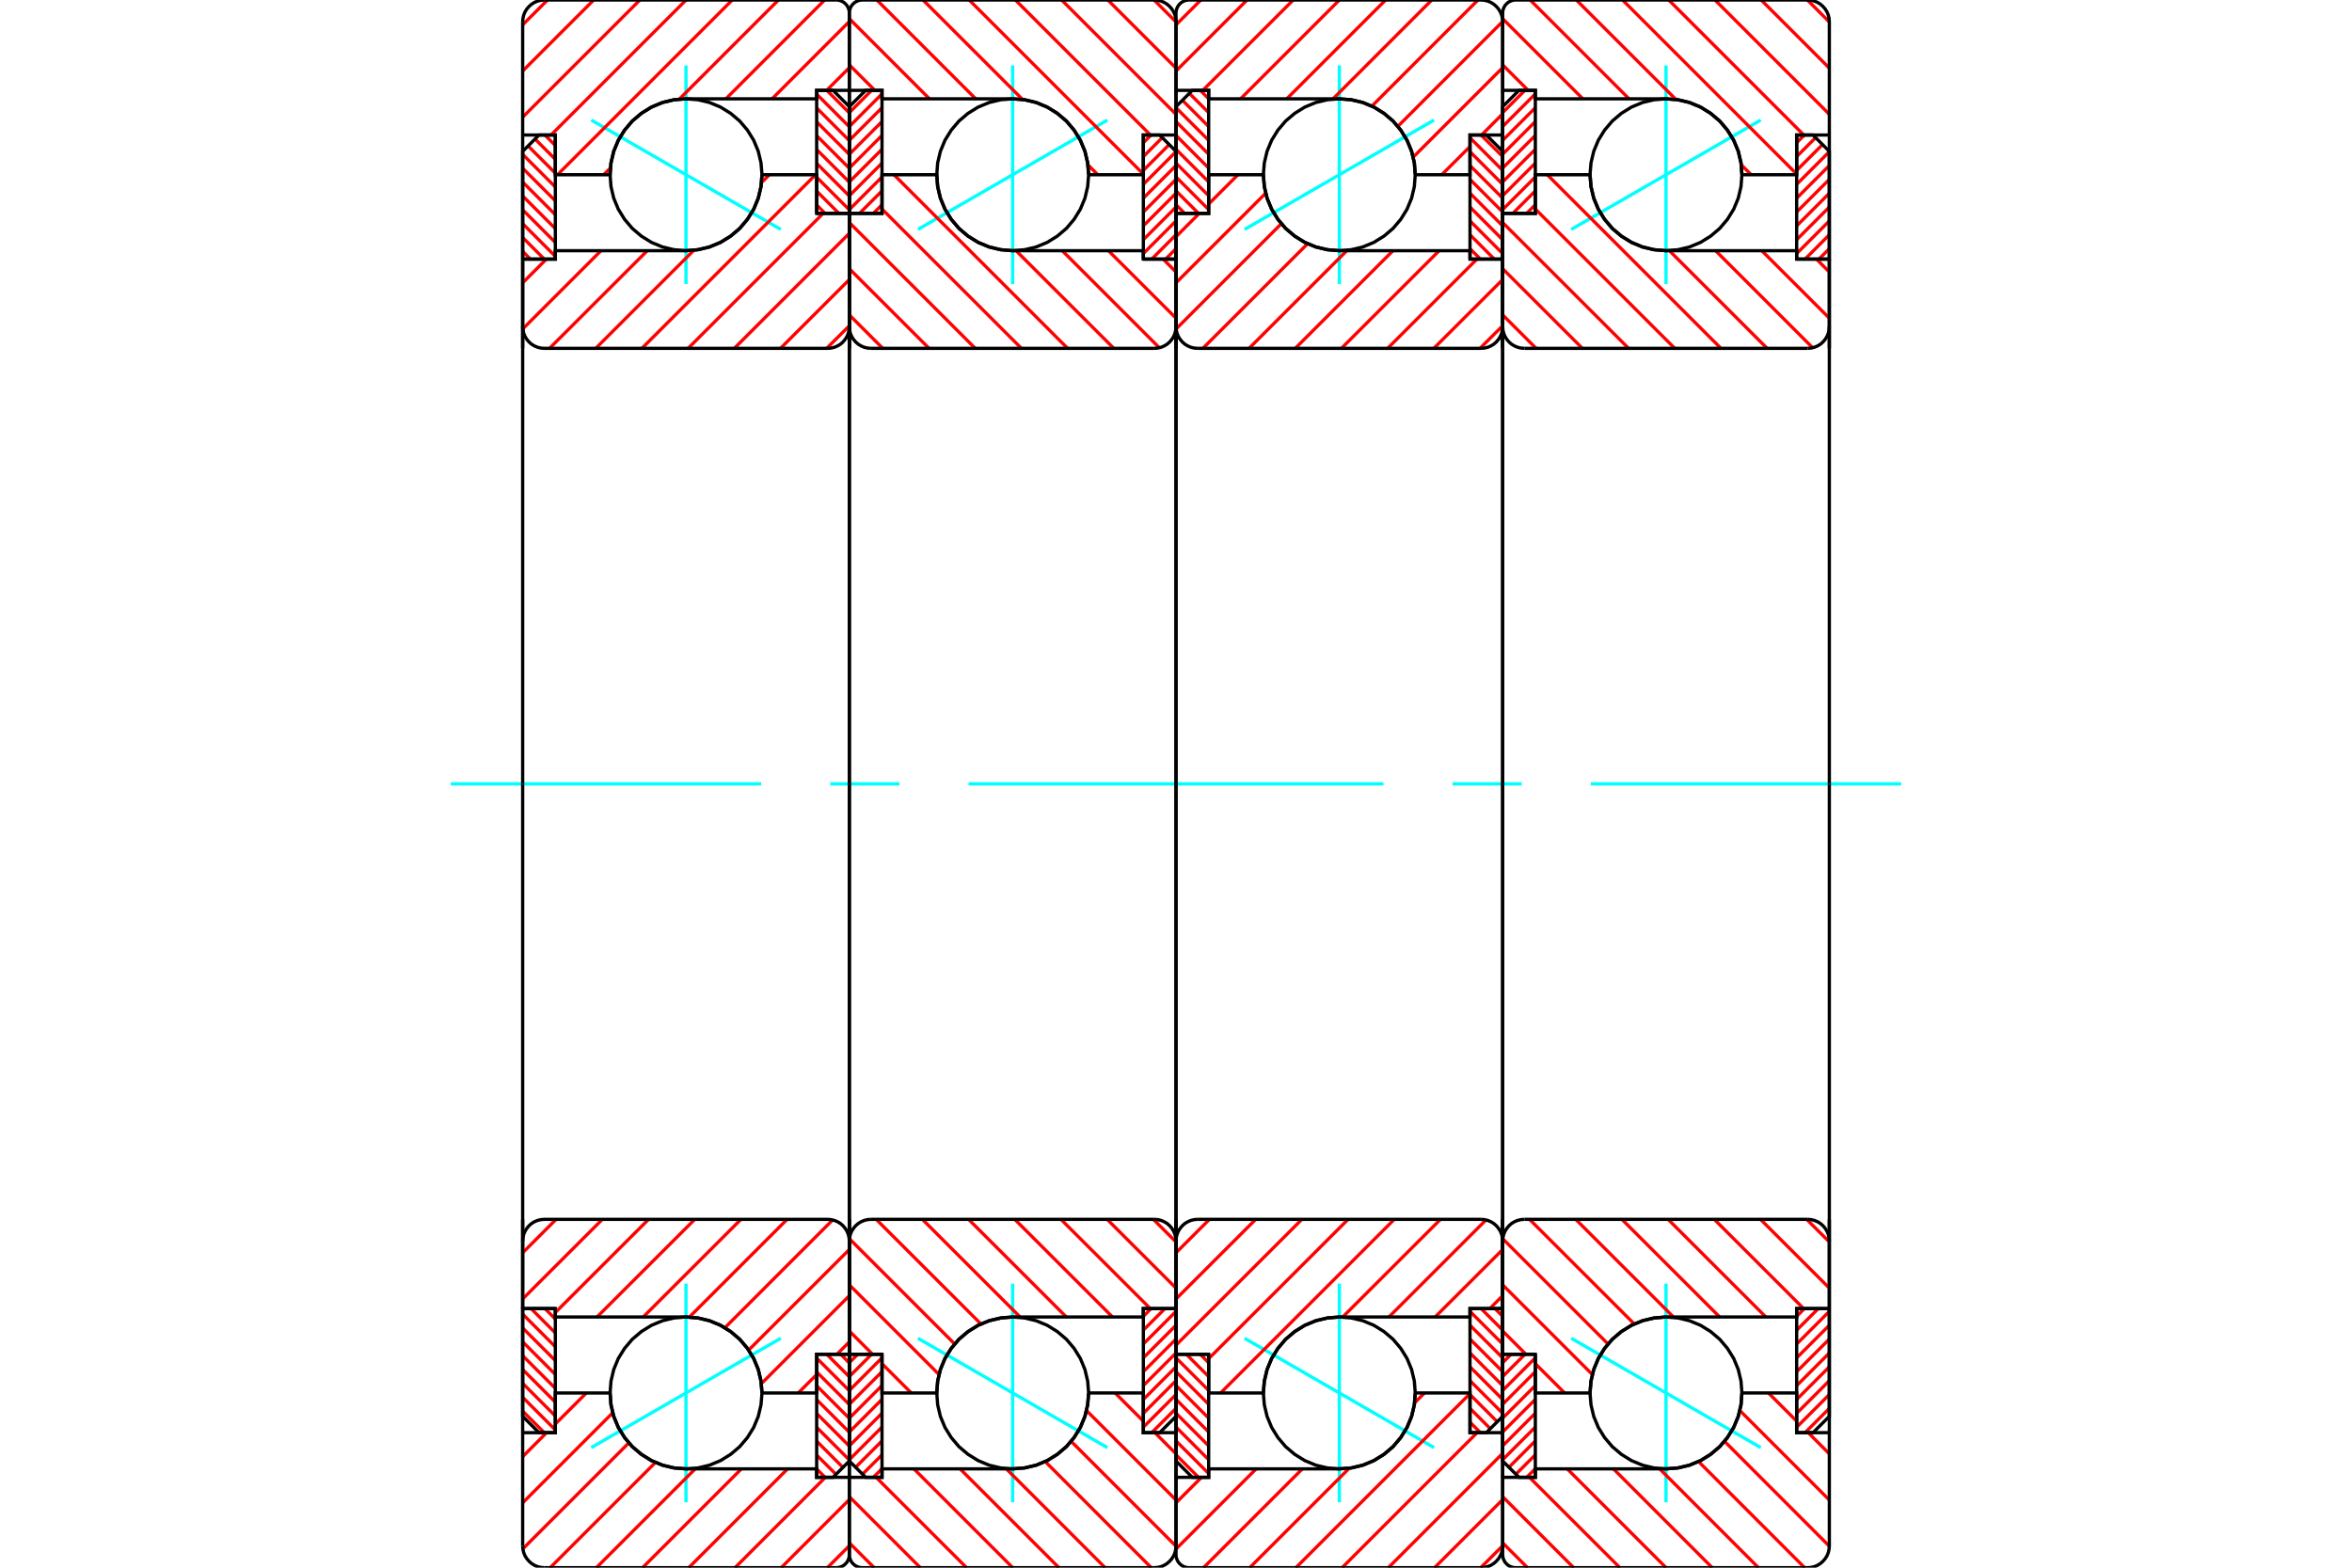 <?xml version="1.0" standalone="no"?>
<!DOCTYPE svg PUBLIC "-//W3C//DTD SVG 1.1//EN"
	"http://www.w3.org/Graphics/SVG/1.1/DTD/svg11.dtd">
<svg xmlns="http://www.w3.org/2000/svg" height="100%" width="100%" viewBox="0 0 36000 24000">
	<rect x="-1800" y="-1200" width="39600" height="26400" style="fill:#FFF"/>
	<g style="fill:none; fill-rule:evenodd" transform="matrix(1 0 0 1 0 0)">
		<g style="fill:none; stroke:#000; stroke-width:50; shape-rendering:geometricPrecision">
		</g>
		<g style="fill:none; stroke:#0FF; stroke-width:50; shape-rendering:geometricPrecision">
			<line x1="26950" y1="1838" x2="24050" y2="3512"/>
			<line x1="25500" y1="4349" x2="25500" y2="1001"/>
			<line x1="25500" y1="22999" x2="25500" y2="19651"/>
			<line x1="24050" y1="20488" x2="26950" y2="22162"/>
		</g>
		<g style="fill:none; stroke:#F00; stroke-width:50; shape-rendering:geometricPrecision">
			<line x1="23500" y1="3134" x2="23367" y2="3267"/>
			<line x1="23500" y1="2922" x2="23155" y2="3267"/>
			<line x1="23500" y1="2709" x2="23000" y2="3209"/>
			<line x1="23500" y1="2497" x2="23000" y2="2997"/>
			<line x1="23500" y1="2285" x2="23000" y2="2785"/>
			<line x1="23500" y1="2073" x2="23000" y2="2573"/>
			<line x1="23500" y1="1861" x2="23000" y2="2361"/>
			<line x1="23500" y1="1649" x2="23000" y2="2149"/>
			<line x1="23500" y1="1437" x2="23000" y2="1937"/>
			<line x1="23341" y1="1383" x2="23000" y2="1724"/>
		</g>
		<g style="fill:none; stroke:#000; stroke-width:50; shape-rendering:geometricPrecision">
			<polyline points="23000,3267 23000,1633 23250,1383 23500,1383 23500,3267 23000,3267"/>
		</g>
		<g style="fill:none; stroke:#0FF; stroke-width:50; shape-rendering:geometricPrecision">
			<line x1="6900" y1="12000" x2="11650" y2="12000"/>
			<line x1="12708" y1="12000" x2="13767" y2="12000"/>
			<line x1="14825" y1="12000" x2="21175" y2="12000"/>
			<line x1="22233" y1="12000" x2="23292" y2="12000"/>
			<line x1="24350" y1="12000" x2="29100" y2="12000"/>
		</g>
		<g style="fill:none; stroke:#F00; stroke-width:50; shape-rendering:geometricPrecision">
			<line x1="23500" y1="22484" x2="23367" y2="22617"/>
			<line x1="23500" y1="22272" x2="23202" y2="22569"/>
			<line x1="23500" y1="22059" x2="23096" y2="22463"/>
			<line x1="23500" y1="21847" x2="23000" y2="22347"/>
			<line x1="23500" y1="21635" x2="23000" y2="22135"/>
			<line x1="23500" y1="21423" x2="23000" y2="21923"/>
			<line x1="23500" y1="21211" x2="23000" y2="21711"/>
			<line x1="23500" y1="20999" x2="23000" y2="21499"/>
			<line x1="23500" y1="20787" x2="23000" y2="21287"/>
			<line x1="23341" y1="20733" x2="23000" y2="21074"/>
			<line x1="23129" y1="20733" x2="23000" y2="20862"/>
		</g>
		<g style="fill:none; stroke:#000; stroke-width:50; shape-rendering:geometricPrecision">
			<polyline points="23500,20733 23500,22617 23250,22617 23000,22367 23000,20733 23500,20733"/>
		</g>
		<g style="fill:none; stroke:#F00; stroke-width:50; shape-rendering:geometricPrecision">
			<line x1="27500" y1="20152" x2="27619" y2="20033"/>
			<line x1="27500" y1="20364" x2="27831" y2="20033"/>
			<line x1="27500" y1="20576" x2="28000" y2="20076"/>
			<line x1="27500" y1="20788" x2="28000" y2="20288"/>
			<line x1="27500" y1="21000" x2="28000" y2="20500"/>
			<line x1="27500" y1="21213" x2="28000" y2="20713"/>
			<line x1="27500" y1="21425" x2="28000" y2="20925"/>
			<line x1="27500" y1="21637" x2="28000" y2="21137"/>
			<line x1="27500" y1="21849" x2="28000" y2="21349"/>
			<line x1="27628" y1="21933" x2="28000" y2="21561"/>
		</g>
		<g style="fill:none; stroke:#000; stroke-width:50; shape-rendering:geometricPrecision">
			<polyline points="28000,20033 28000,21683 27750,21933 27500,21933 27500,20033 28000,20033"/>
		</g>
		<g style="fill:none; stroke:#F00; stroke-width:50; shape-rendering:geometricPrecision">
			<line x1="27500" y1="2185" x2="27619" y2="2067"/>
			<line x1="27500" y1="2397" x2="27790" y2="2107"/>
			<line x1="27500" y1="2609" x2="27896" y2="2213"/>
			<line x1="27500" y1="2822" x2="28000" y2="2322"/>
			<line x1="27500" y1="3034" x2="28000" y2="2534"/>
			<line x1="27500" y1="3246" x2="28000" y2="2746"/>
			<line x1="27500" y1="3458" x2="28000" y2="2958"/>
			<line x1="27500" y1="3670" x2="28000" y2="3170"/>
			<line x1="27500" y1="3882" x2="28000" y2="3382"/>
			<line x1="27628" y1="3967" x2="28000" y2="3594"/>
			<line x1="27840" y1="3967" x2="28000" y2="3807"/>
		</g>
		<g style="fill:none; stroke:#000; stroke-width:50; shape-rendering:geometricPrecision">
			<polyline points="27500,3967 27500,2067 27750,2067 28000,2317 28000,3967 27500,3967"/>
			<polyline points="26662,2675 26648,2493 26606,2316 26536,2147 26440,1992 26322,1853 26183,1735 26028,1639 25859,1569 25682,1527 25500,1513 25318,1527 25141,1569 24972,1639 24817,1735 24678,1853 24560,1992 24464,2147 24394,2316 24352,2493 24337,2675 24352,2857 24394,3034 24464,3203 24560,3358 24678,3497 24817,3615 24972,3711 25141,3781 25318,3823 25500,3838 25682,3823 25859,3781 26028,3711 26183,3615 26322,3497 26440,3358 26536,3203 26606,3034 26648,2857 26662,2675"/>
			<polyline points="26662,21325 26648,21143 26606,20966 26536,20797 26440,20642 26322,20503 26183,20385 26028,20289 25859,20219 25682,20177 25500,20162 25318,20177 25141,20219 24972,20289 24817,20385 24678,20503 24560,20642 24464,20797 24394,20966 24352,21143 24337,21325 24352,21507 24394,21684 24464,21853 24560,22008 24678,22147 24817,22265 24972,22361 25141,22431 25318,22473 25500,22487 25682,22473 25859,22431 26028,22361 26183,22265 26322,22147 26440,22008 26536,21853 26606,21684 26648,21507 26662,21325"/>
		</g>
		<g style="fill:none; stroke:#F00; stroke-width:50; shape-rendering:geometricPrecision">
			<line x1="27664" y1="0" x2="28000" y2="336"/>
			<line x1="26957" y1="0" x2="28000" y2="1043"/>
			<line x1="26250" y1="0" x2="28000" y2="1750"/>
			<line x1="25542" y1="0" x2="27609" y2="2067"/>
			<line x1="24835" y1="0" x2="27500" y2="2665"/>
			<line x1="24128" y1="0" x2="25651" y2="1522"/>
			<line x1="26653" y1="2524" x2="26803" y2="2675"/>
			<line x1="23421" y1="0" x2="24934" y2="1513"/>
			<line x1="23000" y1="286" x2="24227" y2="1513"/>
			<line x1="23000" y1="993" x2="23390" y2="1383"/>
			<line x1="23500" y1="1493" x2="23519" y2="1513"/>
			<line x1="27068" y1="21325" x2="27500" y2="21757"/>
			<line x1="27677" y1="21933" x2="28000" y2="22257"/>
			<line x1="26630" y1="21594" x2="28000" y2="22964"/>
			<line x1="26396" y1="22066" x2="28000" y2="23671"/>
			<line x1="25998" y1="22375" x2="27622" y2="24000"/>
			<line x1="25403" y1="22487" x2="26915" y2="24000"/>
			<line x1="24695" y1="22487" x2="26208" y2="24000"/>
			<line x1="23988" y1="22487" x2="25501" y2="24000"/>
			<line x1="23410" y1="22617" x2="24794" y2="24000"/>
			<line x1="23000" y1="22913" x2="24087" y2="24000"/>
			<line x1="23000" y1="23620" x2="23380" y2="24000"/>
		</g>
		<g style="fill:none; stroke:#000; stroke-width:50; shape-rendering:geometricPrecision">
			<polyline points="28000,5333 28000,2067 28000,333 27996,281 27984,230 27964,182 27936,137 27902,98 27863,64 27818,36 27770,16 27719,4 27667,0 23200,0 23169,2 23138,10 23109,22 23082,38 23059,59 23038,82 23022,109 23010,138 23002,169 23000,200 23000,1383 23500,1383 23500,1513 25500,1513"/>
			<polyline points="26662,2675 26648,2493 26606,2316 26536,2147 26440,1992 26322,1853 26183,1735 26028,1639 25859,1569 25682,1527 25500,1513"/>
			<polyline points="26662,2675 27500,2675 27500,2067 28000,2067"/>
			<line x1="23000" y1="1383" x2="23000" y2="5333"/>
			<line x1="23000" y1="18667" x2="23000" y2="22617"/>
			<polyline points="28000,21933 27500,21933 27500,21325 26662,21325"/>
			<polyline points="25500,22487 25682,22473 25859,22431 26028,22361 26183,22265 26322,22147 26440,22008 26536,21853 26606,21684 26648,21507 26662,21325"/>
			<polyline points="25500,22487 23500,22487 23500,22617 23000,22617 23000,23800 23002,23831 23010,23862 23022,23891 23038,23918 23059,23941 23082,23962 23109,23978 23138,23990 23169,23998 23200,24000 27667,24000 27719,23996 27770,23984 27818,23964 27863,23936 27902,23902 27936,23863 27964,23818 27984,23770 27996,23719 28000,23667 28000,21933 28000,18667"/>
		</g>
		<g style="fill:none; stroke:#F00; stroke-width:50; shape-rendering:geometricPrecision">
			<line x1="27803" y1="3967" x2="28000" y2="4164"/>
			<line x1="26966" y1="3838" x2="28000" y2="4871"/>
			<line x1="26259" y1="3838" x2="27745" y2="5324"/>
			<line x1="25552" y1="3838" x2="27048" y2="5333"/>
			<line x1="23683" y1="2675" x2="26341" y2="5333"/>
			<line x1="23500" y1="3200" x2="25634" y2="5333"/>
			<line x1="23000" y1="3407" x2="24927" y2="5333"/>
			<line x1="23000" y1="4114" x2="24220" y2="5333"/>
			<line x1="23000" y1="4821" x2="23512" y2="5333"/>
			<line x1="27653" y1="18667" x2="28000" y2="19013"/>
			<line x1="26946" y1="18667" x2="28000" y2="19720"/>
			<line x1="26239" y1="18667" x2="27606" y2="20033"/>
			<line x1="25532" y1="18667" x2="27028" y2="20162"/>
			<line x1="24825" y1="18667" x2="26321" y2="20162"/>
			<line x1="24118" y1="18667" x2="25614" y2="20162"/>
			<line x1="23411" y1="18667" x2="25014" y2="20269"/>
			<line x1="23002" y1="18965" x2="24612" y2="20575"/>
			<line x1="23000" y1="19670" x2="24373" y2="21043"/>
			<line x1="23000" y1="20377" x2="23356" y2="20733"/>
			<line x1="23500" y1="20877" x2="23948" y2="21325"/>
		</g>
		<g style="fill:none; stroke:#000; stroke-width:50; shape-rendering:geometricPrecision">
			<line x1="28000" y1="12000" x2="28000" y2="3967"/>
			<polyline points="27667,5333 27719,5329 27770,5317 27818,5297 27863,5270 27902,5236 27936,5196 27964,5151 27984,5103 27996,5052 28000,5000"/>
			<line x1="27667" y1="5333" x2="23333" y2="5333"/>
			<polyline points="23000,5000 23004,5052 23016,5103 23036,5151 23064,5196 23098,5236 23137,5270 23182,5297 23230,5317 23281,5329 23333,5333"/>
			<polyline points="23000,5000 23000,3267 23500,3267 23500,2675 24337,2675 24352,2857 24394,3034 24464,3203 24560,3358 24678,3497 24817,3615 24972,3711 25141,3781 25318,3823 25500,3838 27500,3838 27500,3967 28000,3967"/>
			<line x1="23000" y1="12000" x2="23000" y2="5000"/>
			<line x1="23000" y1="19000" x2="23000" y2="12000"/>
			<polyline points="28000,20033 27500,20033 27500,20162 25500,20162 25318,20177 25141,20219 24972,20289 24817,20385 24678,20503 24560,20642 24464,20797 24394,20966 24352,21143 24337,21325 23500,21325 23500,20733 23000,20733 23000,19000"/>
			<polyline points="23333,18667 23281,18671 23230,18683 23182,18703 23137,18730 23098,18764 23064,18804 23036,18849 23016,18897 23004,18948 23000,19000"/>
			<line x1="23333" y1="18667" x2="27667" y2="18667"/>
			<polyline points="28000,19000 27996,18948 27984,18897 27964,18849 27936,18804 27902,18764 27863,18730 27818,18703 27770,18683 27719,18671 27667,18667"/>
			<line x1="28000" y1="20033" x2="28000" y2="12000"/>
		</g>
		<g style="fill:none; stroke:#0FF; stroke-width:50; shape-rendering:geometricPrecision">
			<line x1="21950" y1="1838" x2="19050" y2="3512"/>
			<line x1="20500" y1="4349" x2="20500" y2="1001"/>
			<line x1="20500" y1="22999" x2="20500" y2="19651"/>
			<line x1="19050" y1="20488" x2="21950" y2="22162"/>
		</g>
		<g style="fill:none; stroke:#F00; stroke-width:50; shape-rendering:geometricPrecision">
			<line x1="18133" y1="3267" x2="18000" y2="3134"/>
			<line x1="18345" y1="3267" x2="18000" y2="2922"/>
			<line x1="18500" y1="3209" x2="18000" y2="2709"/>
			<line x1="18500" y1="2997" x2="18000" y2="2497"/>
			<line x1="18500" y1="2785" x2="18000" y2="2285"/>
			<line x1="18500" y1="2573" x2="18000" y2="2073"/>
			<line x1="18500" y1="2361" x2="18000" y2="1861"/>
			<line x1="18500" y1="2149" x2="18000" y2="1649"/>
			<line x1="18500" y1="1937" x2="18098" y2="1535"/>
			<line x1="18500" y1="1724" x2="18204" y2="1429"/>
			<line x1="18500" y1="1512" x2="18371" y2="1383"/>
		</g>
		<g style="fill:none; stroke:#000; stroke-width:50; shape-rendering:geometricPrecision">
			<polyline points="18000,3267 18000,1633 18250,1383 18500,1383 18500,3267 18000,3267"/>
		</g>
		<g style="fill:none; stroke:#F00; stroke-width:50; shape-rendering:geometricPrecision">
			<line x1="18345" y1="22617" x2="18000" y2="22272"/>
			<line x1="18500" y1="22559" x2="18000" y2="22059"/>
			<line x1="18500" y1="22347" x2="18000" y2="21847"/>
			<line x1="18500" y1="22135" x2="18000" y2="21635"/>
			<line x1="18500" y1="21923" x2="18000" y2="21423"/>
			<line x1="18500" y1="21711" x2="18000" y2="21211"/>
			<line x1="18500" y1="21499" x2="18000" y2="20999"/>
			<line x1="18500" y1="21287" x2="18000" y2="20787"/>
			<line x1="18500" y1="21074" x2="18159" y2="20733"/>
			<line x1="18500" y1="20862" x2="18371" y2="20733"/>
		</g>
		<g style="fill:none; stroke:#000; stroke-width:50; shape-rendering:geometricPrecision">
			<polyline points="18500,20733 18500,22617 18250,22617 18000,22367 18000,20733 18500,20733"/>
		</g>
		<g style="fill:none; stroke:#F00; stroke-width:50; shape-rendering:geometricPrecision">
			<line x1="22881" y1="20033" x2="23000" y2="20152"/>
			<line x1="22669" y1="20033" x2="23000" y2="20364"/>
			<line x1="22500" y1="20076" x2="23000" y2="20576"/>
			<line x1="22500" y1="20288" x2="23000" y2="20788"/>
			<line x1="22500" y1="20500" x2="23000" y2="21000"/>
			<line x1="22500" y1="20713" x2="23000" y2="21213"/>
			<line x1="22500" y1="20925" x2="23000" y2="21425"/>
			<line x1="22500" y1="21137" x2="23000" y2="21637"/>
			<line x1="22500" y1="21349" x2="22917" y2="21766"/>
			<line x1="22500" y1="21561" x2="22811" y2="21872"/>
			<line x1="22500" y1="21773" x2="22660" y2="21933"/>
		</g>
		<g style="fill:none; stroke:#000; stroke-width:50; shape-rendering:geometricPrecision">
			<polyline points="23000,20033 23000,21683 22750,21933 22500,21933 22500,20033 23000,20033"/>
		</g>
		<g style="fill:none; stroke:#F00; stroke-width:50; shape-rendering:geometricPrecision">
			<line x1="22669" y1="2067" x2="23000" y2="2397"/>
			<line x1="22500" y1="2109" x2="23000" y2="2609"/>
			<line x1="22500" y1="2322" x2="23000" y2="2822"/>
			<line x1="22500" y1="2534" x2="23000" y2="3034"/>
			<line x1="22500" y1="2746" x2="23000" y2="3246"/>
			<line x1="22500" y1="2958" x2="23000" y2="3458"/>
			<line x1="22500" y1="3170" x2="23000" y2="3670"/>
			<line x1="22500" y1="3382" x2="23000" y2="3882"/>
			<line x1="22500" y1="3594" x2="22872" y2="3967"/>
			<line x1="22500" y1="3807" x2="22660" y2="3967"/>
		</g>
		<g style="fill:none; stroke:#000; stroke-width:50; shape-rendering:geometricPrecision">
			<polyline points="22500,3967 22500,2067 22750,2067 23000,2317 23000,3967 22500,3967"/>
			<polyline points="21662,2675 21648,2493 21606,2316 21536,2147 21440,1992 21322,1853 21183,1735 21028,1639 20859,1569 20682,1527 20500,1513 20318,1527 20141,1569 19972,1639 19817,1735 19678,1853 19560,1992 19464,2147 19394,2316 19352,2493 19337,2675 19352,2857 19394,3034 19464,3203 19560,3358 19678,3497 19817,3615 19972,3711 20141,3781 20318,3823 20500,3838 20682,3823 20859,3781 21028,3711 21183,3615 21322,3497 21440,3358 21536,3203 21606,3034 21648,2857 21662,2675"/>
			<polyline points="21662,21325 21648,21143 21606,20966 21536,20797 21440,20642 21322,20503 21183,20385 21028,20289 20859,20219 20682,20177 20500,20162 20318,20177 20141,20219 19972,20289 19817,20385 19678,20503 19560,20642 19464,20797 19394,20966 19352,21143 19337,21325 19352,21507 19394,21684 19464,21853 19560,22008 19678,22147 19817,22265 19972,22361 20141,22431 20318,22473 20500,22487 20682,22473 20859,22431 21028,22361 21183,22265 21322,22147 21440,22008 21536,21853 21606,21684 21648,21507 21662,21325"/>
		</g>
		<g style="fill:none; stroke:#F00; stroke-width:50; shape-rendering:geometricPrecision">
			<line x1="23000" y1="23664" x2="22664" y2="24000"/>
			<line x1="23000" y1="22957" x2="21957" y2="24000"/>
			<line x1="23000" y1="22250" x2="21250" y2="24000"/>
			<line x1="22609" y1="21933" x2="20542" y2="24000"/>
			<line x1="22500" y1="21335" x2="19835" y2="24000"/>
			<line x1="21803" y1="21325" x2="21653" y2="21476"/>
			<line x1="20651" y1="22478" x2="19128" y2="24000"/>
			<line x1="19934" y1="22487" x2="18421" y2="24000"/>
			<line x1="19227" y1="22487" x2="18000" y2="23714"/>
			<line x1="18519" y1="22487" x2="18500" y2="22507"/>
			<line x1="18390" y1="22617" x2="18000" y2="23007"/>
			<line x1="23000" y1="1743" x2="22677" y2="2067"/>
			<line x1="22500" y1="2243" x2="22068" y2="2675"/>
			<line x1="23000" y1="1036" x2="21630" y2="2406"/>
			<line x1="23000" y1="329" x2="21396" y2="1934"/>
			<line x1="22622" y1="0" x2="20998" y2="1625"/>
			<line x1="21915" y1="0" x2="20403" y2="1513"/>
			<line x1="21208" y1="0" x2="19695" y2="1513"/>
			<line x1="20501" y1="0" x2="18988" y2="1513"/>
			<line x1="19794" y1="0" x2="18410" y2="1383"/>
			<line x1="19087" y1="0" x2="18000" y2="1087"/>
			<line x1="18380" y1="0" x2="18000" y2="380"/>
		</g>
		<g style="fill:none; stroke:#000; stroke-width:50; shape-rendering:geometricPrecision">
			<polyline points="23000,5333 23000,2067 23000,333 22996,281 22984,230 22964,182 22936,137 22902,98 22863,64 22818,36 22770,16 22719,4 22667,0 18200,0 18169,2 18138,10 18109,22 18082,38 18059,59 18038,82 18022,109 18010,138 18002,169 18000,200 18000,1383 18500,1383 18500,1513 20500,1513"/>
			<polyline points="21662,2675 21648,2493 21606,2316 21536,2147 21440,1992 21322,1853 21183,1735 21028,1639 20859,1569 20682,1527 20500,1513"/>
			<polyline points="21662,2675 22500,2675 22500,2067 23000,2067"/>
			<line x1="18000" y1="1383" x2="18000" y2="5333"/>
			<line x1="18000" y1="18667" x2="18000" y2="22617"/>
			<polyline points="23000,21933 22500,21933 22500,21325 21662,21325"/>
			<polyline points="20500,22487 20682,22473 20859,22431 21028,22361 21183,22265 21322,22147 21440,22008 21536,21853 21606,21684 21648,21507 21662,21325"/>
			<polyline points="20500,22487 18500,22487 18500,22617 18000,22617 18000,23800 18002,23831 18010,23862 18022,23891 18038,23918 18059,23941 18082,23962 18109,23978 18138,23990 18169,23998 18200,24000 22667,24000 22719,23996 22770,23984 22818,23964 22863,23936 22902,23902 22936,23863 22964,23818 22984,23770 22996,23719 23000,23667 23000,21933 23000,18667"/>
		</g>
		<g style="fill:none; stroke:#F00; stroke-width:50; shape-rendering:geometricPrecision">
			<line x1="23000" y1="19836" x2="22803" y2="20033"/>
			<line x1="23000" y1="19129" x2="21966" y2="20162"/>
			<line x1="22745" y1="18676" x2="21259" y2="20162"/>
			<line x1="22048" y1="18667" x2="20552" y2="20162"/>
			<line x1="21341" y1="18667" x2="18683" y2="21325"/>
			<line x1="20634" y1="18667" x2="18500" y2="20800"/>
			<line x1="19927" y1="18667" x2="18000" y2="20593"/>
			<line x1="19220" y1="18667" x2="18000" y2="19886"/>
			<line x1="18512" y1="18667" x2="18000" y2="19179"/>
			<line x1="23000" y1="4987" x2="22653" y2="5333"/>
			<line x1="23000" y1="4280" x2="21946" y2="5333"/>
			<line x1="22606" y1="3967" x2="21239" y2="5333"/>
			<line x1="22028" y1="3838" x2="20532" y2="5333"/>
			<line x1="21321" y1="3838" x2="19825" y2="5333"/>
			<line x1="20614" y1="3838" x2="19118" y2="5333"/>
			<line x1="20014" y1="3731" x2="18411" y2="5333"/>
			<line x1="19612" y1="3425" x2="18002" y2="5035"/>
			<line x1="19373" y1="2957" x2="18000" y2="4330"/>
			<line x1="18948" y1="2675" x2="18500" y2="3123"/>
			<line x1="18356" y1="3267" x2="18000" y2="3623"/>
		</g>
		<g style="fill:none; stroke:#000; stroke-width:50; shape-rendering:geometricPrecision">
			<line x1="23000" y1="12000" x2="23000" y2="3967"/>
			<polyline points="22667,5333 22719,5329 22770,5317 22818,5297 22863,5270 22902,5236 22936,5196 22964,5151 22984,5103 22996,5052 23000,5000"/>
			<line x1="22667" y1="5333" x2="18333" y2="5333"/>
			<polyline points="18000,5000 18004,5052 18016,5103 18036,5151 18064,5196 18098,5236 18137,5270 18182,5297 18230,5317 18281,5329 18333,5333"/>
			<polyline points="18000,5000 18000,3267 18500,3267 18500,2675 19337,2675 19352,2857 19394,3034 19464,3203 19560,3358 19678,3497 19817,3615 19972,3711 20141,3781 20318,3823 20500,3838 22500,3838 22500,3967 23000,3967"/>
			<line x1="18000" y1="12000" x2="18000" y2="5000"/>
			<line x1="18000" y1="19000" x2="18000" y2="12000"/>
			<polyline points="23000,20033 22500,20033 22500,20162 20500,20162 20318,20177 20141,20219 19972,20289 19817,20385 19678,20503 19560,20642 19464,20797 19394,20966 19352,21143 19337,21325 18500,21325 18500,20733 18000,20733 18000,19000"/>
			<polyline points="18333,18667 18281,18671 18230,18683 18182,18703 18137,18730 18098,18764 18064,18804 18036,18849 18016,18897 18004,18948 18000,19000"/>
			<line x1="18333" y1="18667" x2="22667" y2="18667"/>
			<polyline points="23000,19000 22996,18948 22984,18897 22964,18849 22936,18804 22902,18764 22863,18730 22818,18703 22770,18683 22719,18671 22667,18667"/>
			<line x1="23000" y1="20033" x2="23000" y2="12000"/>
		</g>
		<g style="fill:none; stroke:#0FF; stroke-width:50; shape-rendering:geometricPrecision">
			<line x1="16950" y1="1838" x2="14050" y2="3512"/>
			<line x1="15500" y1="4349" x2="15500" y2="1001"/>
			<line x1="15500" y1="22999" x2="15500" y2="19651"/>
			<line x1="14050" y1="20488" x2="16950" y2="22162"/>
		</g>
		<g style="fill:none; stroke:#F00; stroke-width:50; shape-rendering:geometricPrecision">
			<line x1="13500" y1="3134" x2="13367" y2="3267"/>
			<line x1="13500" y1="2922" x2="13155" y2="3267"/>
			<line x1="13500" y1="2709" x2="13000" y2="3209"/>
			<line x1="13500" y1="2497" x2="13000" y2="2997"/>
			<line x1="13500" y1="2285" x2="13000" y2="2785"/>
			<line x1="13500" y1="2073" x2="13000" y2="2573"/>
			<line x1="13500" y1="1861" x2="13000" y2="2361"/>
			<line x1="13500" y1="1649" x2="13000" y2="2149"/>
			<line x1="13500" y1="1437" x2="13000" y2="1937"/>
			<line x1="13341" y1="1383" x2="13000" y2="1724"/>
		</g>
		<g style="fill:none; stroke:#000; stroke-width:50; shape-rendering:geometricPrecision">
			<polyline points="13000,3267 13000,1633 13250,1383 13500,1383 13500,3267 13000,3267"/>
		</g>
		<g style="fill:none; stroke:#F00; stroke-width:50; shape-rendering:geometricPrecision">
			<line x1="13500" y1="22484" x2="13367" y2="22617"/>
			<line x1="13500" y1="22272" x2="13202" y2="22569"/>
			<line x1="13500" y1="22059" x2="13096" y2="22463"/>
			<line x1="13500" y1="21847" x2="13000" y2="22347"/>
			<line x1="13500" y1="21635" x2="13000" y2="22135"/>
			<line x1="13500" y1="21423" x2="13000" y2="21923"/>
			<line x1="13500" y1="21211" x2="13000" y2="21711"/>
			<line x1="13500" y1="20999" x2="13000" y2="21499"/>
			<line x1="13500" y1="20787" x2="13000" y2="21287"/>
			<line x1="13341" y1="20733" x2="13000" y2="21074"/>
			<line x1="13129" y1="20733" x2="13000" y2="20862"/>
		</g>
		<g style="fill:none; stroke:#000; stroke-width:50; shape-rendering:geometricPrecision">
			<polyline points="13500,20733 13500,22617 13250,22617 13000,22367 13000,20733 13500,20733"/>
		</g>
		<g style="fill:none; stroke:#F00; stroke-width:50; shape-rendering:geometricPrecision">
			<line x1="17500" y1="20152" x2="17619" y2="20033"/>
			<line x1="17500" y1="20364" x2="17831" y2="20033"/>
			<line x1="17500" y1="20576" x2="18000" y2="20076"/>
			<line x1="17500" y1="20788" x2="18000" y2="20288"/>
			<line x1="17500" y1="21000" x2="18000" y2="20500"/>
			<line x1="17500" y1="21213" x2="18000" y2="20713"/>
			<line x1="17500" y1="21425" x2="18000" y2="20925"/>
			<line x1="17500" y1="21637" x2="18000" y2="21137"/>
			<line x1="17500" y1="21849" x2="18000" y2="21349"/>
			<line x1="17628" y1="21933" x2="18000" y2="21561"/>
		</g>
		<g style="fill:none; stroke:#000; stroke-width:50; shape-rendering:geometricPrecision">
			<polyline points="18000,20033 18000,21683 17750,21933 17500,21933 17500,20033 18000,20033"/>
		</g>
		<g style="fill:none; stroke:#F00; stroke-width:50; shape-rendering:geometricPrecision">
			<line x1="17500" y1="2185" x2="17619" y2="2067"/>
			<line x1="17500" y1="2397" x2="17790" y2="2107"/>
			<line x1="17500" y1="2609" x2="17896" y2="2213"/>
			<line x1="17500" y1="2822" x2="18000" y2="2322"/>
			<line x1="17500" y1="3034" x2="18000" y2="2534"/>
			<line x1="17500" y1="3246" x2="18000" y2="2746"/>
			<line x1="17500" y1="3458" x2="18000" y2="2958"/>
			<line x1="17500" y1="3670" x2="18000" y2="3170"/>
			<line x1="17500" y1="3882" x2="18000" y2="3382"/>
			<line x1="17628" y1="3967" x2="18000" y2="3594"/>
			<line x1="17840" y1="3967" x2="18000" y2="3807"/>
		</g>
		<g style="fill:none; stroke:#000; stroke-width:50; shape-rendering:geometricPrecision">
			<polyline points="17500,3967 17500,2067 17750,2067 18000,2317 18000,3967 17500,3967"/>
			<polyline points="16663,2675 16648,2493 16606,2316 16536,2147 16440,1992 16322,1853 16183,1735 16028,1639 15859,1569 15682,1527 15500,1513 15318,1527 15141,1569 14972,1639 14817,1735 14678,1853 14560,1992 14464,2147 14394,2316 14352,2493 14338,2675 14352,2857 14394,3034 14464,3203 14560,3358 14678,3497 14817,3615 14972,3711 15141,3781 15318,3823 15500,3838 15682,3823 15859,3781 16028,3711 16183,3615 16322,3497 16440,3358 16536,3203 16606,3034 16648,2857 16663,2675"/>
			<polyline points="16663,21325 16648,21143 16606,20966 16536,20797 16440,20642 16322,20503 16183,20385 16028,20289 15859,20219 15682,20177 15500,20162 15318,20177 15141,20219 14972,20289 14817,20385 14678,20503 14560,20642 14464,20797 14394,20966 14352,21143 14338,21325 14352,21507 14394,21684 14464,21853 14560,22008 14678,22147 14817,22265 14972,22361 15141,22431 15318,22473 15500,22487 15682,22473 15859,22431 16028,22361 16183,22265 16322,22147 16440,22008 16536,21853 16606,21684 16648,21507 16663,21325"/>
		</g>
		<g style="fill:none; stroke:#F00; stroke-width:50; shape-rendering:geometricPrecision">
			<line x1="17664" y1="0" x2="18000" y2="336"/>
			<line x1="16957" y1="0" x2="18000" y2="1043"/>
			<line x1="16250" y1="0" x2="18000" y2="1750"/>
			<line x1="15542" y1="0" x2="17609" y2="2067"/>
			<line x1="14835" y1="0" x2="17500" y2="2665"/>
			<line x1="14128" y1="0" x2="15651" y2="1522"/>
			<line x1="16653" y1="2524" x2="16803" y2="2675"/>
			<line x1="13421" y1="0" x2="14934" y2="1513"/>
			<line x1="13000" y1="286" x2="14227" y2="1513"/>
			<line x1="13000" y1="993" x2="13390" y2="1383"/>
			<line x1="13500" y1="1493" x2="13519" y2="1513"/>
			<line x1="17068" y1="21325" x2="17500" y2="21757"/>
			<line x1="17677" y1="21933" x2="18000" y2="22257"/>
			<line x1="16630" y1="21594" x2="18000" y2="22964"/>
			<line x1="16396" y1="22066" x2="18000" y2="23671"/>
			<line x1="15998" y1="22375" x2="17622" y2="24000"/>
			<line x1="15403" y1="22487" x2="16915" y2="24000"/>
			<line x1="14695" y1="22487" x2="16208" y2="24000"/>
			<line x1="13988" y1="22487" x2="15501" y2="24000"/>
			<line x1="13410" y1="22617" x2="14794" y2="24000"/>
			<line x1="13000" y1="22913" x2="14087" y2="24000"/>
			<line x1="13000" y1="23620" x2="13380" y2="24000"/>
		</g>
		<g style="fill:none; stroke:#000; stroke-width:50; shape-rendering:geometricPrecision">
			<polyline points="18000,5333 18000,2067 18000,333 17996,281 17984,230 17964,182 17936,137 17902,98 17863,64 17818,36 17770,16 17719,4 17667,0 13200,0 13169,2 13138,10 13109,22 13082,38 13059,59 13038,82 13022,109 13010,138 13002,169 13000,200 13000,1383 13500,1383 13500,1513 15500,1513"/>
			<polyline points="16663,2675 16648,2493 16606,2316 16536,2147 16440,1992 16322,1853 16183,1735 16028,1639 15859,1569 15682,1527 15500,1513"/>
			<polyline points="16663,2675 17500,2675 17500,2067 18000,2067"/>
			<line x1="13000" y1="1383" x2="13000" y2="5333"/>
			<line x1="13000" y1="18667" x2="13000" y2="22617"/>
			<polyline points="18000,21933 17500,21933 17500,21325 16663,21325"/>
			<polyline points="15500,22487 15682,22473 15859,22431 16028,22361 16183,22265 16322,22147 16440,22008 16536,21853 16606,21684 16648,21507 16663,21325"/>
			<polyline points="15500,22487 13500,22487 13500,22617 13000,22617 13000,23800 13002,23831 13010,23862 13022,23891 13038,23918 13059,23941 13082,23962 13109,23978 13138,23990 13169,23998 13200,24000 17667,24000 17719,23996 17770,23984 17818,23964 17863,23936 17902,23902 17936,23863 17964,23818 17984,23770 17996,23719 18000,23667 18000,21933 18000,18667"/>
		</g>
		<g style="fill:none; stroke:#F00; stroke-width:50; shape-rendering:geometricPrecision">
			<line x1="17803" y1="3967" x2="18000" y2="4164"/>
			<line x1="16966" y1="3838" x2="18000" y2="4871"/>
			<line x1="16259" y1="3838" x2="17745" y2="5324"/>
			<line x1="15552" y1="3838" x2="17048" y2="5333"/>
			<line x1="13683" y1="2675" x2="16341" y2="5333"/>
			<line x1="13500" y1="3200" x2="15634" y2="5333"/>
			<line x1="13000" y1="3407" x2="14927" y2="5333"/>
			<line x1="13000" y1="4114" x2="14220" y2="5333"/>
			<line x1="13000" y1="4821" x2="13512" y2="5333"/>
			<line x1="17653" y1="18667" x2="18000" y2="19013"/>
			<line x1="16946" y1="18667" x2="18000" y2="19720"/>
			<line x1="16239" y1="18667" x2="17606" y2="20033"/>
			<line x1="15532" y1="18667" x2="17028" y2="20162"/>
			<line x1="14825" y1="18667" x2="16321" y2="20162"/>
			<line x1="14118" y1="18667" x2="15614" y2="20162"/>
			<line x1="13411" y1="18667" x2="15014" y2="20269"/>
			<line x1="13002" y1="18965" x2="14612" y2="20575"/>
			<line x1="13000" y1="19670" x2="14373" y2="21043"/>
			<line x1="13000" y1="20377" x2="13356" y2="20733"/>
			<line x1="13500" y1="20877" x2="13948" y2="21325"/>
		</g>
		<g style="fill:none; stroke:#000; stroke-width:50; shape-rendering:geometricPrecision">
			<line x1="18000" y1="12000" x2="18000" y2="3967"/>
			<polyline points="17667,5333 17719,5329 17770,5317 17818,5297 17863,5270 17902,5236 17936,5196 17964,5151 17984,5103 17996,5052 18000,5000"/>
			<line x1="17667" y1="5333" x2="13333" y2="5333"/>
			<polyline points="13000,5000 13004,5052 13016,5103 13036,5151 13064,5196 13098,5236 13137,5270 13182,5297 13230,5317 13281,5329 13333,5333"/>
			<polyline points="13000,5000 13000,3267 13500,3267 13500,2675 14338,2675 14352,2857 14394,3034 14464,3203 14560,3358 14678,3497 14817,3615 14972,3711 15141,3781 15318,3823 15500,3838 17500,3838 17500,3967 18000,3967"/>
			<line x1="13000" y1="12000" x2="13000" y2="5000"/>
			<line x1="13000" y1="19000" x2="13000" y2="12000"/>
			<polyline points="18000,20033 17500,20033 17500,20162 15500,20162 15318,20177 15141,20219 14972,20289 14817,20385 14678,20503 14560,20642 14464,20797 14394,20966 14352,21143 14338,21325 13500,21325 13500,20733 13000,20733 13000,19000"/>
			<polyline points="13333,18667 13281,18671 13230,18683 13182,18703 13137,18730 13098,18764 13064,18804 13036,18849 13016,18897 13004,18948 13000,19000"/>
			<line x1="13333" y1="18667" x2="17667" y2="18667"/>
			<polyline points="18000,19000 17996,18948 17984,18897 17964,18849 17936,18804 17902,18764 17863,18730 17818,18703 17770,18683 17719,18671 17667,18667"/>
			<line x1="18000" y1="20033" x2="18000" y2="12000"/>
		</g>
		<g style="fill:none; stroke:#0FF; stroke-width:50; shape-rendering:geometricPrecision">
			<line x1="9050" y1="1838" x2="11950" y2="3512"/>
			<line x1="10500" y1="4349" x2="10500" y2="1001"/>
			<line x1="10500" y1="22999" x2="10500" y2="19651"/>
			<line x1="11950" y1="20488" x2="9050" y2="22162"/>
		</g>
		<g style="fill:none; stroke:#F00; stroke-width:50; shape-rendering:geometricPrecision">
			<line x1="12867" y1="20733" x2="13000" y2="20866"/>
			<line x1="12655" y1="20733" x2="13000" y2="21078"/>
			<line x1="12500" y1="20791" x2="13000" y2="21291"/>
			<line x1="12500" y1="21003" x2="13000" y2="21503"/>
			<line x1="12500" y1="21215" x2="13000" y2="21715"/>
			<line x1="12500" y1="21427" x2="13000" y2="21927"/>
			<line x1="12500" y1="21639" x2="13000" y2="22139"/>
			<line x1="12500" y1="21851" x2="13000" y2="22351"/>
			<line x1="12500" y1="22063" x2="12902" y2="22465"/>
			<line x1="12500" y1="22276" x2="12796" y2="22571"/>
			<line x1="12500" y1="22488" x2="12629" y2="22617"/>
		</g>
		<g style="fill:none; stroke:#000; stroke-width:50; shape-rendering:geometricPrecision">
			<polyline points="13000,20733 13000,22367 12750,22617 12500,22617 12500,20733 13000,20733"/>
		</g>
		<g style="fill:none; stroke:#F00; stroke-width:50; shape-rendering:geometricPrecision">
			<line x1="12655" y1="1383" x2="13000" y2="1728"/>
			<line x1="12500" y1="1441" x2="13000" y2="1941"/>
			<line x1="12500" y1="1653" x2="13000" y2="2153"/>
			<line x1="12500" y1="1865" x2="13000" y2="2365"/>
			<line x1="12500" y1="2077" x2="13000" y2="2577"/>
			<line x1="12500" y1="2289" x2="13000" y2="2789"/>
			<line x1="12500" y1="2501" x2="13000" y2="3001"/>
			<line x1="12500" y1="2713" x2="13000" y2="3213"/>
			<line x1="12500" y1="2926" x2="12841" y2="3267"/>
			<line x1="12500" y1="3138" x2="12629" y2="3267"/>
		</g>
		<g style="fill:none; stroke:#000; stroke-width:50; shape-rendering:geometricPrecision">
			<polyline points="12500,3267 12500,1383 12750,1383 13000,1633 13000,3267 12500,3267"/>
		</g>
		<g style="fill:none; stroke:#F00; stroke-width:50; shape-rendering:geometricPrecision">
			<line x1="8119" y1="3967" x2="8000" y2="3848"/>
			<line x1="8331" y1="3967" x2="8000" y2="3636"/>
			<line x1="8500" y1="3924" x2="8000" y2="3424"/>
			<line x1="8500" y1="3712" x2="8000" y2="3212"/>
			<line x1="8500" y1="3500" x2="8000" y2="3000"/>
			<line x1="8500" y1="3287" x2="8000" y2="2787"/>
			<line x1="8500" y1="3075" x2="8000" y2="2575"/>
			<line x1="8500" y1="2863" x2="8000" y2="2363"/>
			<line x1="8500" y1="2651" x2="8083" y2="2234"/>
			<line x1="8500" y1="2439" x2="8189" y2="2128"/>
			<line x1="8500" y1="2227" x2="8340" y2="2067"/>
		</g>
		<g style="fill:none; stroke:#000; stroke-width:50; shape-rendering:geometricPrecision">
			<polyline points="8000,3967 8000,2317 8250,2067 8500,2067 8500,3967 8000,3967"/>
		</g>
		<g style="fill:none; stroke:#F00; stroke-width:50; shape-rendering:geometricPrecision">
			<line x1="8331" y1="21933" x2="8000" y2="21603"/>
			<line x1="8500" y1="21891" x2="8000" y2="21391"/>
			<line x1="8500" y1="21678" x2="8000" y2="21178"/>
			<line x1="8500" y1="21466" x2="8000" y2="20966"/>
			<line x1="8500" y1="21254" x2="8000" y2="20754"/>
			<line x1="8500" y1="21042" x2="8000" y2="20542"/>
			<line x1="8500" y1="20830" x2="8000" y2="20330"/>
			<line x1="8500" y1="20618" x2="8000" y2="20118"/>
			<line x1="8500" y1="20406" x2="8128" y2="20033"/>
			<line x1="8500" y1="20193" x2="8340" y2="20033"/>
		</g>
		<g style="fill:none; stroke:#000; stroke-width:50; shape-rendering:geometricPrecision">
			<polyline points="8500,20033 8500,21933 8250,21933 8000,21683 8000,20033 8500,20033"/>
			<polyline points="11663,2675 11648,2493 11606,2316 11536,2147 11440,1992 11322,1853 11183,1735 11028,1639 10859,1569 10682,1527 10500,1513 10318,1527 10141,1569 9972,1639 9817,1735 9678,1853 9560,1992 9464,2147 9394,2316 9352,2493 9338,2675 9352,2857 9394,3034 9464,3203 9560,3358 9678,3497 9817,3615 9972,3711 10141,3781 10318,3823 10500,3838 10682,3823 10859,3781 11028,3711 11183,3615 11322,3497 11440,3358 11536,3203 11606,3034 11648,2857 11663,2675"/>
			<polyline points="11663,21325 11648,21143 11606,20966 11536,20797 11440,20642 11322,20503 11183,20385 11028,20289 10859,20219 10682,20177 10500,20162 10318,20177 10141,20219 9972,20289 9817,20385 9678,20503 9560,20642 9464,20797 9394,20966 9352,21143 9338,21325 9352,21507 9394,21684 9464,21853 9560,22008 9678,22147 9817,22265 9972,22361 10141,22431 10318,22473 10500,22487 10682,22473 10859,22431 11028,22361 11183,22265 11322,22147 11440,22008 11536,21853 11606,21684 11648,21507 11663,21325"/>
		</g>
		<g style="fill:none; stroke:#F00; stroke-width:50; shape-rendering:geometricPrecision">
			<line x1="13000" y1="23664" x2="12664" y2="24000"/>
			<line x1="13000" y1="22957" x2="11957" y2="24000"/>
			<line x1="12633" y1="22617" x2="11250" y2="24000"/>
			<line x1="12055" y1="22487" x2="10542" y2="24000"/>
			<line x1="11348" y1="22487" x2="9835" y2="24000"/>
			<line x1="10641" y1="22487" x2="9128" y2="24000"/>
			<line x1="10032" y1="22389" x2="8421" y2="24000"/>
			<line x1="9625" y1="22089" x2="8003" y2="23711"/>
			<line x1="9378" y1="21629" x2="8000" y2="23007"/>
			<line x1="8975" y1="21325" x2="8500" y2="21800"/>
			<line x1="8366" y1="21933" x2="8000" y2="22300"/>
			<line x1="13000" y1="1036" x2="12653" y2="1383"/>
			<line x1="13000" y1="329" x2="11817" y2="1513"/>
			<line x1="12622" y1="0" x2="11110" y2="1513"/>
			<line x1="11915" y1="0" x2="10397" y2="1518"/>
			<line x1="9343" y1="2572" x2="9240" y2="2675"/>
			<line x1="11208" y1="0" x2="8533" y2="2675"/>
			<line x1="10501" y1="0" x2="8434" y2="2067"/>
			<line x1="9794" y1="0" x2="8000" y2="1794"/>
			<line x1="9087" y1="0" x2="8000" y2="1087"/>
			<line x1="8380" y1="0" x2="8000" y2="380"/>
		</g>
		<g style="fill:none; stroke:#000; stroke-width:50; shape-rendering:geometricPrecision">
			<polyline points="8000,5333 8000,2067 8000,333"/>
			<polyline points="8333,0 8281,4 8230,16 8182,36 8137,64 8098,98 8064,137 8036,182 8016,230 8004,281 8000,333"/>
			<line x1="8333" y1="0" x2="12800" y2="0"/>
			<polyline points="13000,200 12998,169 12990,138 12978,109 12962,82 12941,59 12918,38 12891,22 12862,10 12831,2 12800,0"/>
			<polyline points="13000,200 13000,1383 12500,1383 12500,1513 10500,1513 10318,1527 10141,1569 9972,1639 9817,1735 9678,1853 9560,1992 9464,2147 9394,2316 9352,2493 9338,2675 8500,2675 8500,2067 8000,2067"/>
			<line x1="13000" y1="1383" x2="13000" y2="5333"/>
			<line x1="13000" y1="18667" x2="13000" y2="22617"/>
			<polyline points="8000,21933 8500,21933 8500,21325 9338,21325 9352,21507 9394,21684 9464,21853 9560,22008 9678,22147 9817,22265 9972,22361 10141,22431 10318,22473 10500,22487 12500,22487 12500,22617 13000,22617 13000,23800"/>
			<polyline points="12800,24000 12831,23998 12862,23990 12891,23978 12918,23962 12941,23941 12962,23918 12978,23891 12990,23862 12998,23831 13000,23800"/>
			<line x1="12800" y1="24000" x2="8333" y2="24000"/>
			<polyline points="8000,23667 8004,23719 8016,23770 8036,23818 8064,23863 8098,23902 8137,23936 8182,23964 8230,23984 8281,23996 8333,24000"/>
			<polyline points="8000,23667 8000,21933 8000,18667"/>
		</g>
		<g style="fill:none; stroke:#F00; stroke-width:50; shape-rendering:geometricPrecision">
			<line x1="13000" y1="20543" x2="12810" y2="20733"/>
			<line x1="12500" y1="21043" x2="12218" y2="21325"/>
			<line x1="13000" y1="19836" x2="11654" y2="21182"/>
			<line x1="13000" y1="19129" x2="11459" y2="20669"/>
			<line x1="12745" y1="18676" x2="11095" y2="20327"/>
			<line x1="12048" y1="18667" x2="10551" y2="20164"/>
			<line x1="11341" y1="18667" x2="9845" y2="20162"/>
			<line x1="10634" y1="18667" x2="9138" y2="20162"/>
			<line x1="9927" y1="18667" x2="8500" y2="20093"/>
			<line x1="9220" y1="18667" x2="8000" y2="19886"/>
			<line x1="8512" y1="18667" x2="8000" y2="19179"/>
			<line x1="13000" y1="4987" x2="12653" y2="5333"/>
			<line x1="13000" y1="4280" x2="11946" y2="5333"/>
			<line x1="13000" y1="3572" x2="11239" y2="5333"/>
			<line x1="12599" y1="3267" x2="10532" y2="5333"/>
			<line x1="12483" y1="2675" x2="9825" y2="5333"/>
			<line x1="11776" y1="2675" x2="11656" y2="2795"/>
			<line x1="10620" y1="3831" x2="9118" y2="5333"/>
			<line x1="9907" y1="3838" x2="8411" y2="5333"/>
			<line x1="9199" y1="3838" x2="8002" y2="5035"/>
			<line x1="8363" y1="3967" x2="8000" y2="4330"/>
		</g>
		<g style="fill:none; stroke:#000; stroke-width:50; shape-rendering:geometricPrecision">
			<line x1="8000" y1="12000" x2="8000" y2="3967"/>
			<polyline points="8000,5000 8004,5052 8016,5103 8036,5151 8064,5196 8098,5236 8137,5270 8182,5297 8230,5317 8281,5329 8333,5333 12667,5333 12719,5329 12770,5317 12818,5297 12863,5270 12902,5236 12936,5196 12964,5151 12984,5103 12996,5052 13000,5000 13000,3267 12500,3267 12500,2675 11663,2675"/>
			<polyline points="10500,3838 10682,3823 10859,3781 11028,3711 11183,3615 11322,3497 11440,3358 11536,3203 11606,3034 11648,2857 11663,2675"/>
			<polyline points="10500,3838 8500,3838 8500,3967 8000,3967"/>
			<line x1="13000" y1="12000" x2="13000" y2="5000"/>
			<line x1="13000" y1="19000" x2="13000" y2="12000"/>
			<polyline points="8000,20033 8500,20033 8500,20162 10500,20162"/>
			<polyline points="11663,21325 11648,21143 11606,20966 11536,20797 11440,20642 11322,20503 11183,20385 11028,20289 10859,20219 10682,20177 10500,20162"/>
			<polyline points="11663,21325 12500,21325 12500,20733 13000,20733 13000,19000 12996,18948 12984,18897 12964,18849 12936,18804 12902,18764 12863,18730 12818,18703 12770,18683 12719,18671 12667,18667 8333,18667 8281,18671 8230,18683 8182,18703 8137,18730 8098,18764 8064,18804 8036,18849 8016,18897 8004,18948 8000,19000"/>
			<line x1="8000" y1="20033" x2="8000" y2="12000"/>
		</g>
	</g>
</svg>
